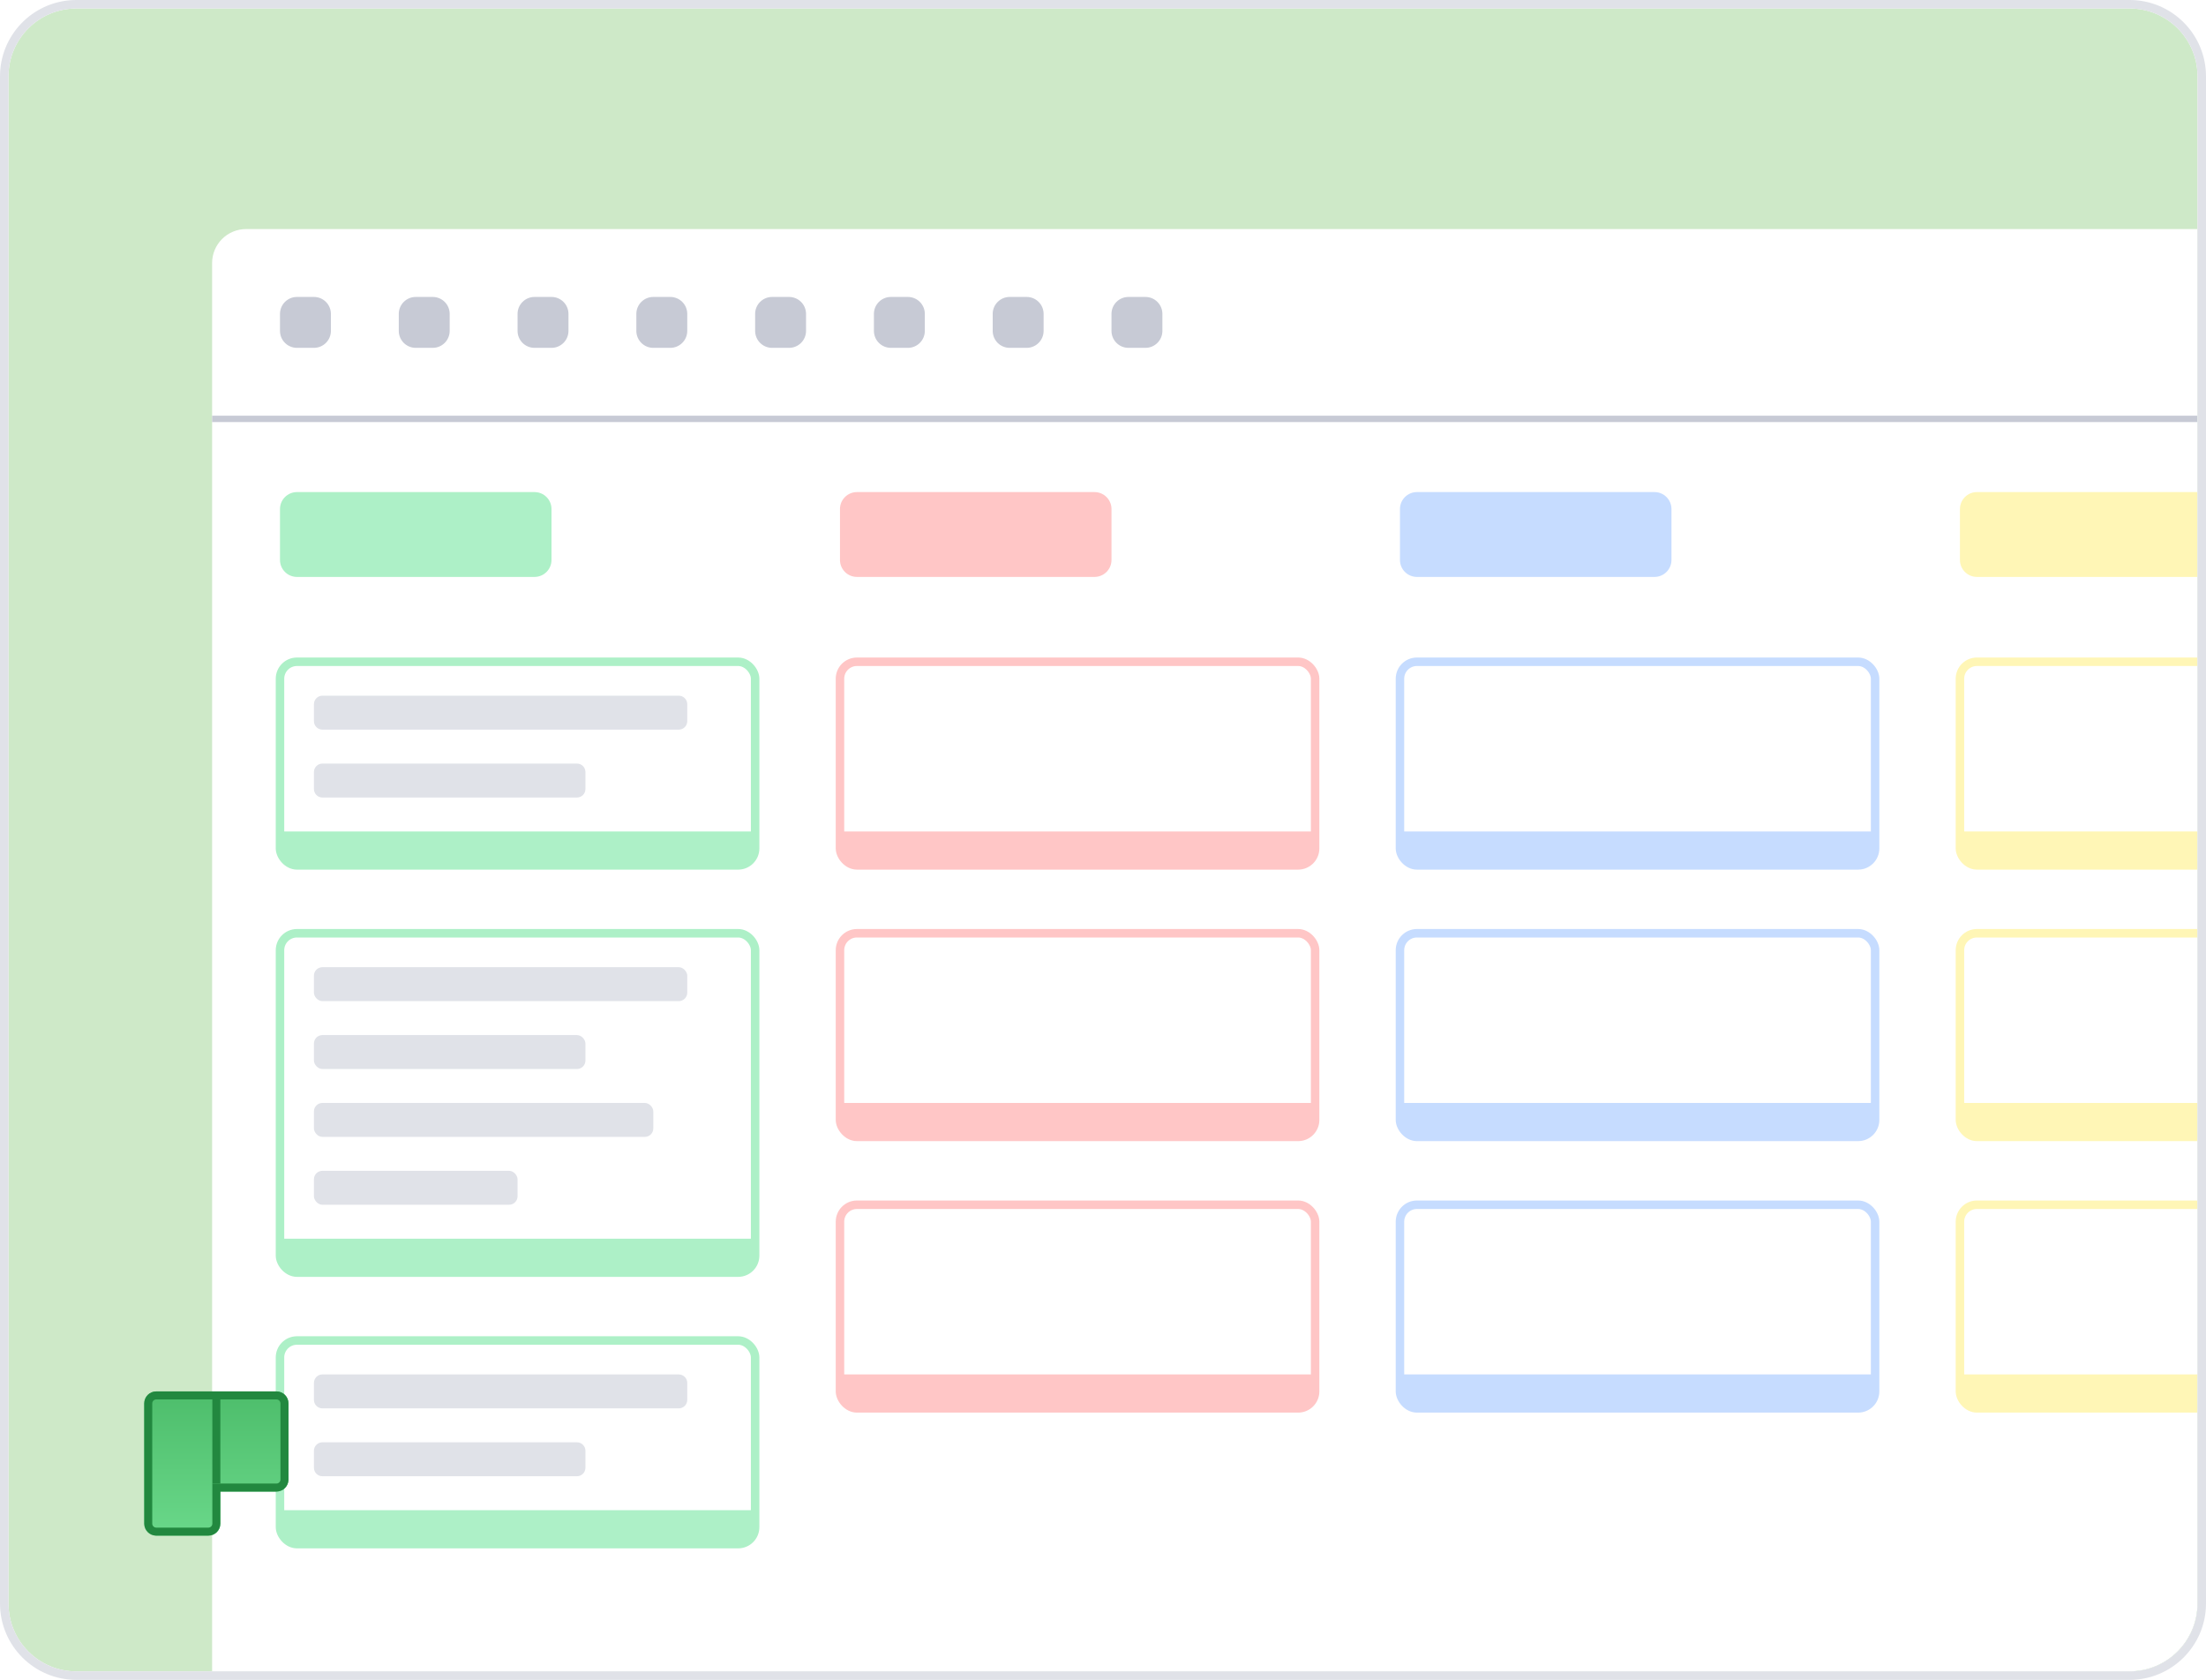 <svg width="260" height="198" viewBox="0 0 260 198" fill="none" xmlns="http://www.w3.org/2000/svg">
<g clip-path="url(#clip0_205_678)">
<path d="M1 9C1 4.582 4.582 1 9 1H251C255.418 1 259 4.582 259 9V189C259 193.418 255.418 197 251 197H9C4.582 197 1 193.418 1 189V9Z" fill="#CEE9C8"/>
<g filter="url(#filter0_dd_205_678)">
<g clip-path="url(#clip1_205_678)">
<path d="M25 29C25 26.791 26.791 25 29 25H260V197H25V29Z" fill="white"/>
<path d="M33 35C33 33.895 33.895 33 35 33H37C38.105 33 39 33.895 39 35V37C39 38.105 38.105 39 37 39H35C33.895 39 33 38.105 33 37V35Z" fill="#C7CAD5"/>
<path d="M89 35C89 33.895 89.895 33 91 33H93C94.105 33 95 33.895 95 35V37C95 38.105 94.105 39 93 39H91C89.895 39 89 38.105 89 37V35Z" fill="#C7CAD5"/>
<path d="M61 35C61 33.895 61.895 33 63 33H65C66.105 33 67 33.895 67 35V37C67 38.105 66.105 39 65 39H63C61.895 39 61 38.105 61 37V35Z" fill="#C7CAD5"/>
<path d="M117 35C117 33.895 117.895 33 119 33H121C122.105 33 123 33.895 123 35V37C123 38.105 122.105 39 121 39H119C117.895 39 117 38.105 117 37V35Z" fill="#C7CAD5"/>
<path d="M47 35C47 33.895 47.895 33 49 33H51C52.105 33 53 33.895 53 35V37C53 38.105 52.105 39 51 39H49C47.895 39 47 38.105 47 37V35Z" fill="#C7CAD5"/>
<path d="M103 35C103 33.895 103.895 33 105 33H107C108.105 33 109 33.895 109 35V37C109 38.105 108.105 39 107 39H105C103.895 39 103 38.105 103 37V35Z" fill="#C7CAD5"/>
<path d="M75 35C75 33.895 75.895 33 77 33H79C80.105 33 81 33.895 81 35V37C81 38.105 80.105 39 79 39H77C75.895 39 75 38.105 75 37V35Z" fill="#C7CAD5"/>
<path d="M131 35C131 33.895 131.895 33 133 33H135C136.105 33 137 33.895 137 35V37C137 38.105 136.105 39 135 39H133C131.895 39 131 38.105 131 37V35Z" fill="#C7CAD5"/>
<rect x="25" y="47" width="235" height="0.75" fill="#C7CAD5"/>
<rect x="165" y="76" width="56" height="24" rx="2" fill="white"/>
<rect x="165" y="76" width="56" height="24" rx="2" stroke="#C6DCFF"/>
<path d="M165 96H221V98C221 99.105 220.105 100 219 100H167C165.895 100 165 99.105 165 98V96Z" fill="#C6DCFF"/>
<rect x="165" y="108" width="56" height="24" rx="2" fill="white"/>
<rect x="165" y="108" width="56" height="24" rx="2" stroke="#C6DCFF"/>
<path d="M165 128H221V130C221 131.105 220.105 132 219 132H167C165.895 132 165 131.105 165 130V128Z" fill="#C6DCFF"/>
<rect x="165" y="140" width="56" height="24" rx="2" fill="white"/>
<rect x="165" y="140" width="56" height="24" rx="2" stroke="#C6DCFF"/>
<path d="M165 160H221V162C221 163.105 220.105 164 219 164H167C165.895 164 165 163.105 165 162V160Z" fill="#C6DCFF"/>
<path d="M165 58C165 56.895 165.895 56 167 56H195C196.105 56 197 56.895 197 58V64C197 65.105 196.105 66 195 66H167C165.895 66 165 65.105 165 64V58Z" fill="#C6DCFF"/>
<rect x="99" y="76" width="56" height="24" rx="2" fill="white"/>
<rect x="99" y="76" width="56" height="24" rx="2" stroke="#FFC6C6"/>
<path d="M99 96H155V98C155 99.105 154.105 100 153 100H101C99.895 100 99 99.105 99 98V96Z" fill="#FFC6C6"/>
<rect x="99" y="108" width="56" height="24" rx="2" fill="white"/>
<rect x="99" y="108" width="56" height="24" rx="2" stroke="#FFC6C6"/>
<path d="M99 128H155V130C155 131.105 154.105 132 153 132H101C99.895 132 99 131.105 99 130V128Z" fill="#FFC6C6"/>
<rect x="99" y="140" width="56" height="24" rx="2" fill="white"/>
<rect x="99" y="140" width="56" height="24" rx="2" stroke="#FFC6C6"/>
<path d="M99 160H155V162C155 163.105 154.105 164 153 164H101C99.895 164 99 163.105 99 162V160Z" fill="#FFC6C6"/>
<path d="M99 58C99 56.895 99.895 56 101 56H129C130.105 56 131 56.895 131 58V64C131 65.105 130.105 66 129 66H101C99.895 66 99 65.105 99 64V58Z" fill="#FFC6C6"/>
<path d="M33 58C33 56.895 33.895 56 35 56H63C64.105 56 65 56.895 65 58V64C65 65.105 64.105 66 63 66H35C33.895 66 33 65.105 33 64V58Z" fill="#ADF0C7"/>
<rect x="231" y="76" width="56" height="24" rx="2" fill="white"/>
<rect x="231" y="76" width="56" height="24" rx="2" stroke="#FFF6B6"/>
<path d="M231 96H287V98C287 99.105 286.105 100 285 100H233C231.895 100 231 99.105 231 98V96Z" fill="#FFF6B6"/>
<rect x="231" y="108" width="56" height="24" rx="2" fill="white"/>
<rect x="231" y="108" width="56" height="24" rx="2" stroke="#FFF6B6"/>
<path d="M231 128H287V130C287 131.105 286.105 132 285 132H233C231.895 132 231 131.105 231 130V128Z" fill="#FFF6B6"/>
<rect x="231" y="140" width="56" height="24" rx="2" fill="white"/>
<rect x="231" y="140" width="56" height="24" rx="2" stroke="#FFF6B6"/>
<path d="M231 160H287V162C287 163.105 286.105 164 285 164H233C231.895 164 231 163.105 231 162V160Z" fill="#FFF6B6"/>
<path d="M231 58C231 56.895 231.895 56 233 56H261C262.105 56 263 56.895 263 58V64C263 65.105 262.105 66 261 66H233C231.895 66 231 65.105 231 64V58Z" fill="#FFF6B6"/>
<rect x="33" y="108" width="56" height="40" rx="2" fill="white"/>
<rect x="33" y="108" width="56" height="40" rx="2" stroke="#ADF0C7"/>
<rect x="37" y="112" width="44" height="4" rx="1" fill="#E0E2E8"/>
<rect x="37" y="120" width="32" height="4" rx="1" fill="#E0E2E8"/>
<rect x="37" y="128" width="40" height="4" rx="1" fill="#E0E2E8"/>
<rect x="37" y="136" width="24" height="4" rx="1" fill="#E0E2E8"/>
<path d="M33 144H89V146C89 147.105 88.105 148 87 148H35C33.895 148 33 147.105 33 146V144Z" fill="#ADF0C7"/>
<rect x="33" y="156" width="56" height="24" rx="2" fill="white"/>
<rect x="33" y="156" width="56" height="24" rx="2" stroke="#ADF0C7"/>
<path d="M37 161C37 160.448 37.448 160 38 160H80C80.552 160 81 160.448 81 161V163C81 163.552 80.552 164 80 164H38C37.448 164 37 163.552 37 163V161Z" fill="#E0E2E8"/>
<path d="M37 169C37 168.448 37.448 168 38 168H68C68.552 168 69 168.448 69 169V171C69 171.552 68.552 172 68 172H38C37.448 172 37 171.552 37 171V169Z" fill="#E0E2E8"/>
<path d="M33 176H89V178C89 179.105 88.105 180 87 180H35C33.895 180 33 179.105 33 178V176Z" fill="#ADF0C7"/>
<rect x="33" y="76" width="56" height="24" rx="2" fill="white"/>
<rect x="33" y="76" width="56" height="24" rx="2" stroke="#ADF0C7"/>
<path d="M37 81C37 80.448 37.448 80 38 80H80C80.552 80 81 80.448 81 81V83C81 83.552 80.552 84 80 84H38C37.448 84 37 83.552 37 83V81Z" fill="#E0E2E8"/>
<path d="M37 89C37 88.448 37.448 88 38 88H68C68.552 88 69 88.448 69 89V91C69 91.552 68.552 92 68 92H38C37.448 92 37 91.552 37 91V89Z" fill="#E0E2E8"/>
<path d="M33 96H89V98C89 99.105 88.105 100 87 100H35C33.895 100 33 99.105 33 98V96Z" fill="#ADF0C7"/>
</g>
</g>
<path d="M17 165.417C17 164.634 17.634 164 18.417 164H32.583C33.366 164 34 164.634 34 165.417V174.389C34 175.171 33.366 175.806 32.583 175.806H25.972V179.583C25.972 180.366 25.338 181 24.556 181H18.417C17.634 181 17 180.366 17 179.583V165.417Z" fill="url(#paint0_linear_205_678)"/>
<path d="M24.556 180.056V181H18.417V180.056H24.556ZM25.028 179.583V174.861H32.583V175.806H25.972V179.583C25.972 180.366 25.338 181 24.556 181V180.056C24.816 180.056 25.028 179.844 25.028 179.583ZM33.056 174.389V165.417C33.056 165.156 32.844 164.944 32.583 164.944H18.417C18.156 164.944 17.944 165.156 17.944 165.417V179.583C17.944 179.844 18.156 180.056 18.417 180.056V181L18.344 180.998C17.619 180.961 17.038 180.381 17.002 179.656L17 179.583V165.417C17 164.634 17.634 164 18.417 164H32.583C33.366 164 34 164.634 34 165.417V174.389L33.998 174.462C33.962 175.186 33.381 175.767 32.656 175.804L32.583 175.806V174.861C32.844 174.861 33.056 174.65 33.056 174.389Z" fill="#22883F"/>
<path d="M25.972 174.861H25.028V164.944H25.972V174.861Z" fill="#22883F"/>
</g>
<path d="M251 0.5C255.694 0.5 259.5 4.306 259.5 9V189C259.5 193.694 255.694 197.5 251 197.5H9C4.306 197.5 0.5 193.694 0.5 189V9L0.511 8.562C0.738 4.071 4.452 0.5 9 0.5H251Z" stroke="#E0E2E8"/>
<defs>
<filter id="filter0_dd_205_678" x="13" y="13" width="259" height="196" filterUnits="userSpaceOnUse" color-interpolation-filters="sRGB">
<feFlood flood-opacity="0" result="BackgroundImageFix"/>
<feColorMatrix in="SourceAlpha" type="matrix" values="0 0 0 0 0 0 0 0 0 0 0 0 0 0 0 0 0 0 127 0" result="hardAlpha"/>
<feOffset dy="2"/>
<feGaussianBlur stdDeviation="4"/>
<feColorMatrix type="matrix" values="0 0 0 0 0.133 0 0 0 0 0.141 0 0 0 0 0.157 0 0 0 0.12 0"/>
<feBlend mode="normal" in2="BackgroundImageFix" result="effect1_dropShadow_205_678"/>
<feColorMatrix in="SourceAlpha" type="matrix" values="0 0 0 0 0 0 0 0 0 0 0 0 0 0 0 0 0 0 127 0" result="hardAlpha"/>
<feOffset/>
<feGaussianBlur stdDeviation="6"/>
<feColorMatrix type="matrix" values="0 0 0 0 0.133 0 0 0 0 0.141 0 0 0 0 0.157 0 0 0 0.04 0"/>
<feBlend mode="normal" in2="effect1_dropShadow_205_678" result="effect2_dropShadow_205_678"/>
<feBlend mode="normal" in="SourceGraphic" in2="effect2_dropShadow_205_678" result="shape"/>
</filter>
<linearGradient id="paint0_linear_205_678" x1="25.5" y1="164.512" x2="25.5" y2="181.905" gradientUnits="userSpaceOnUse">
<stop stop-color="#4EBE6C"/>
<stop offset="1" stop-color="#6BD98B"/>
</linearGradient>
<clipPath id="clip0_205_678">
<path d="M1 9C1 4.582 4.582 1 9 1H251C255.418 1 259 4.582 259 9V189C259 193.418 255.418 197 251 197H9C4.582 197 1 193.418 1 189V9Z" fill="white"/>
</clipPath>
<clipPath id="clip1_205_678">
<path d="M25 29C25 26.791 26.791 25 29 25H260V197H25V29Z" fill="white"/>
</clipPath>
</defs>
</svg>
